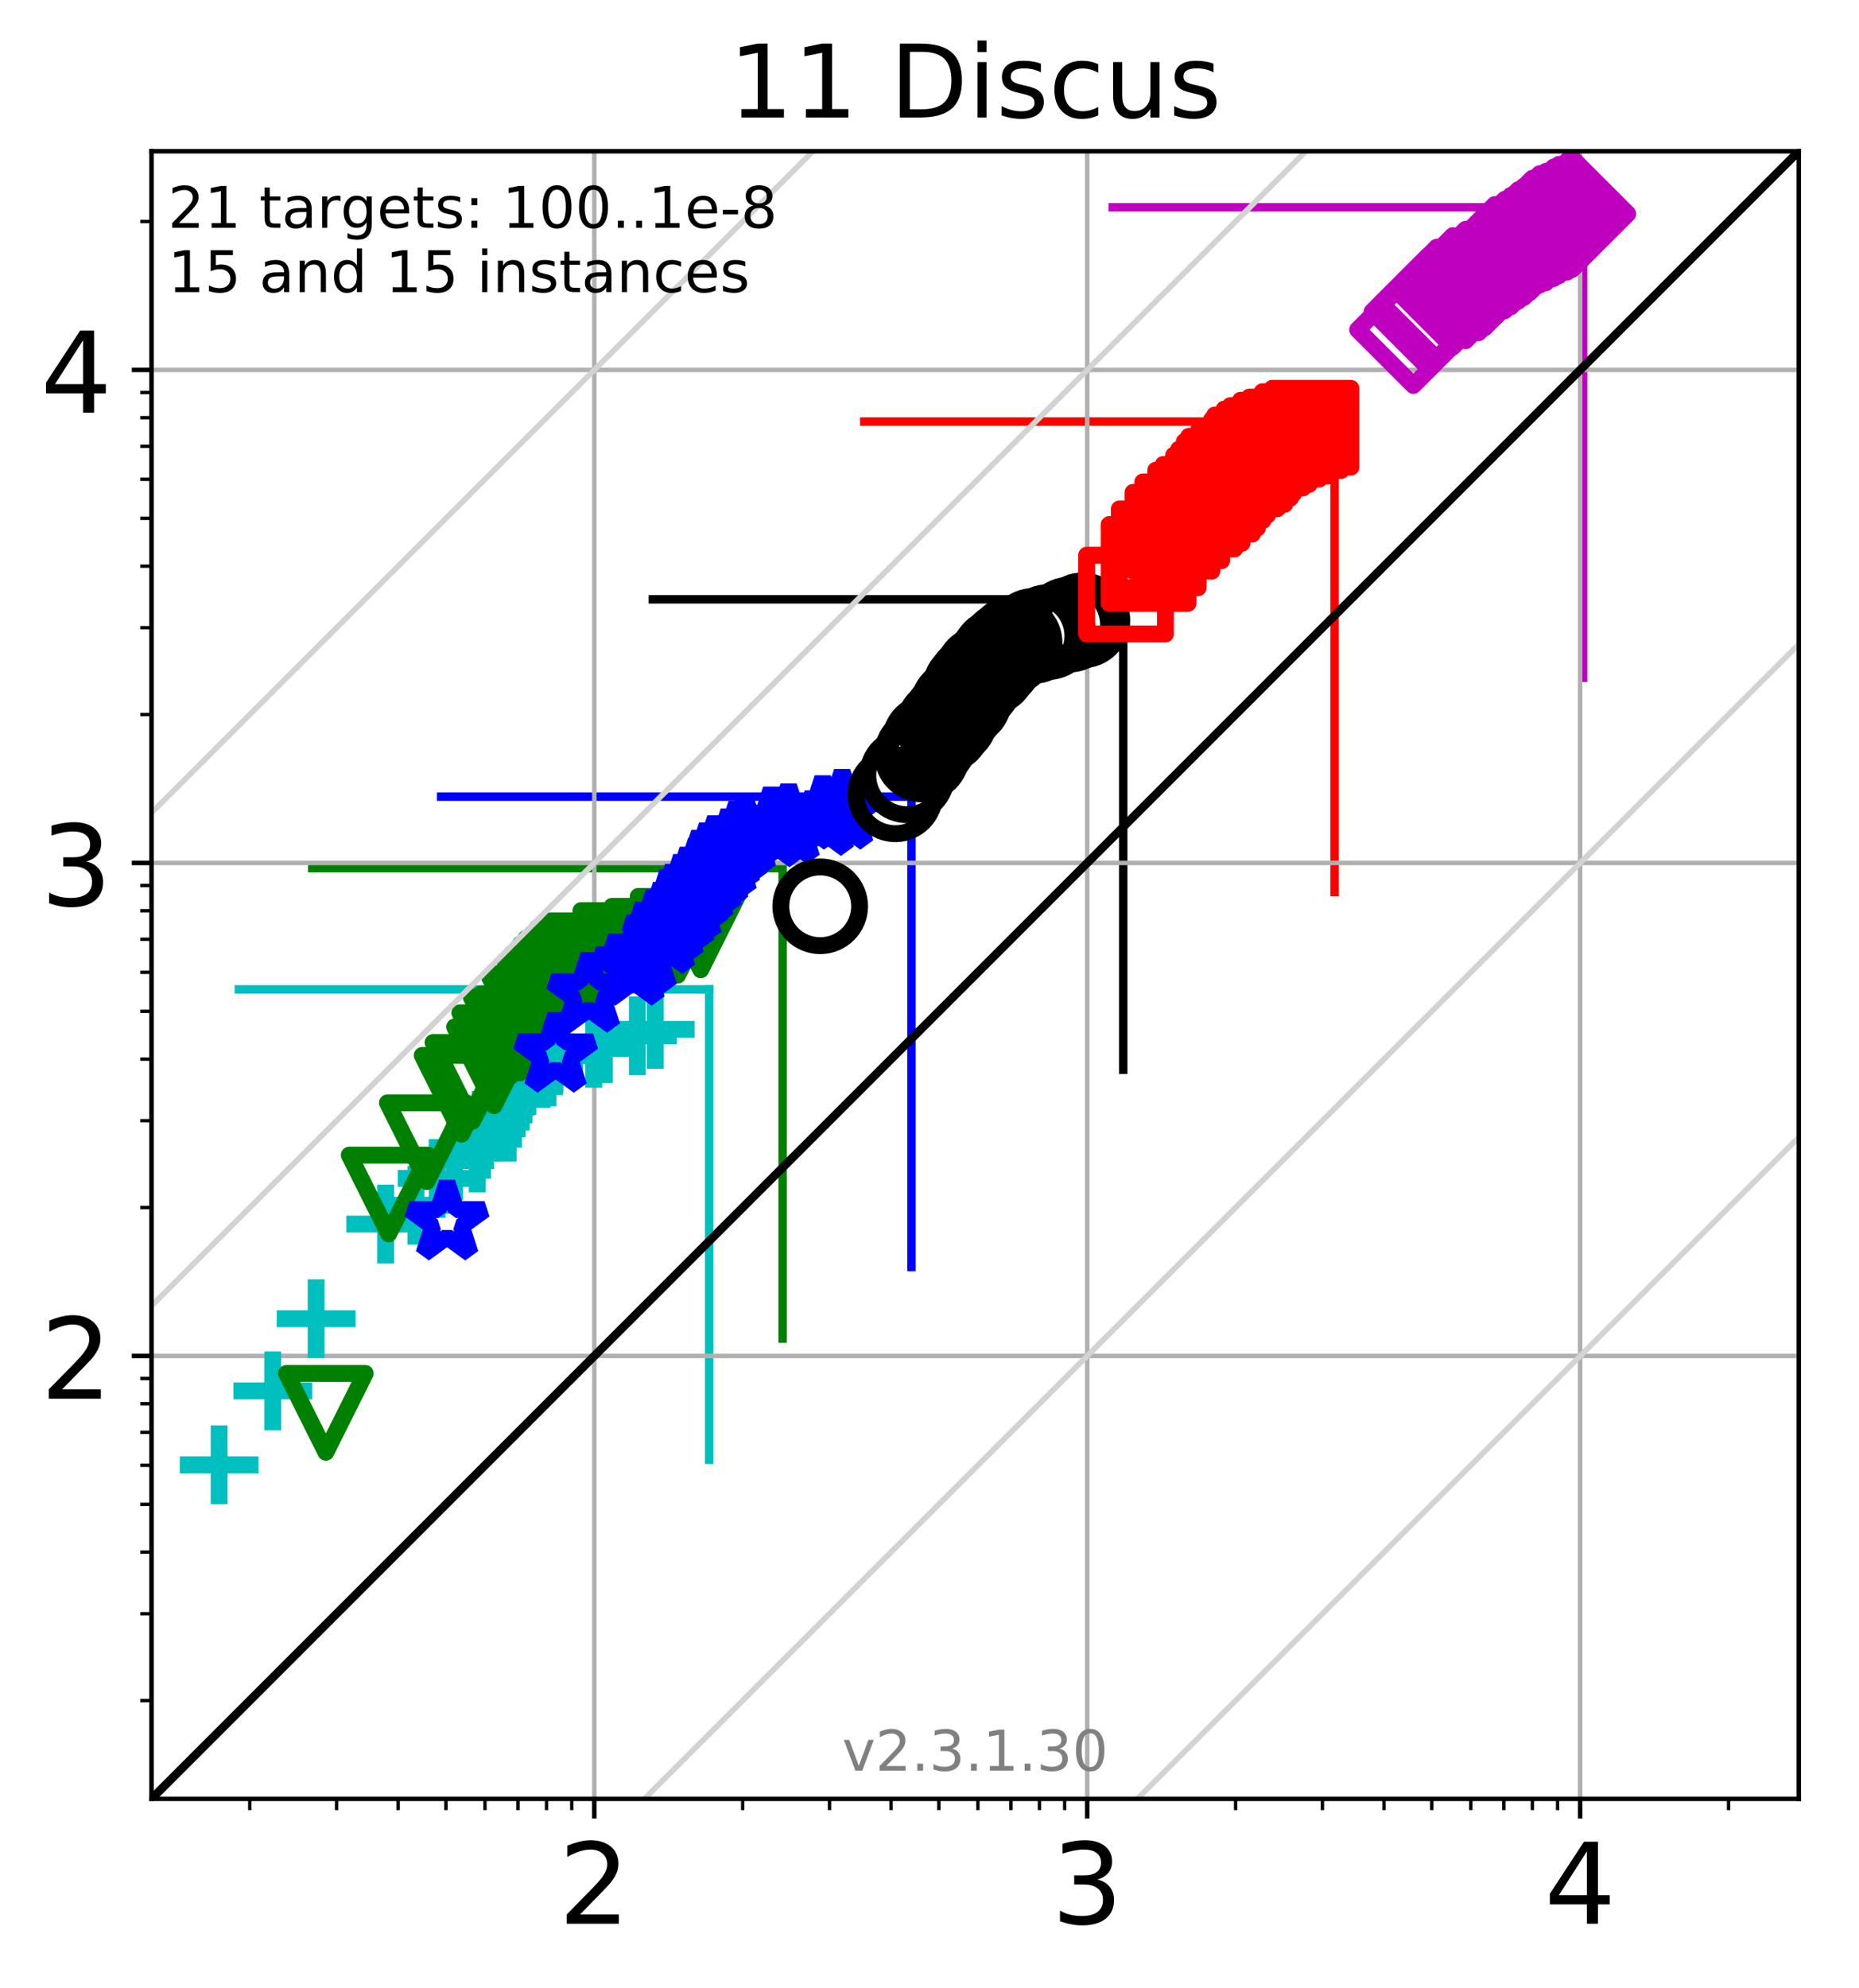 <?xml version="1.0" encoding="utf-8" standalone="no"?>
<!DOCTYPE svg PUBLIC "-//W3C//DTD SVG 1.1//EN"
  "http://www.w3.org/Graphics/SVG/1.1/DTD/svg11.dtd">
<!-- Created with matplotlib (https://matplotlib.org/) -->
<svg height="353.193pt" version="1.1" viewBox="0 0 330.385 353.193" width="330.385pt" xmlns="http://www.w3.org/2000/svg" xmlns:xlink="http://www.w3.org/1999/xlink">
 <defs>
  <style type="text/css">
*{stroke-linecap:butt;stroke-linejoin:round;}
  </style>
 </defs>
 <g id="figure_1">
  <g id="patch_1">
   <path d="M 0 353.193 
L 330.385 353.193 
L 330.385 0 
L 0 0 
z
" style="fill:#ffffff;"/>
  </g>
  <g id="axes_1">
   <g id="patch_2">
    <path d="M 26.925 319.637 
L 319.685 319.637 
L 319.685 26.877 
L 26.925 26.877 
z
" style="fill:#ffffff;"/>
   </g>
   <g id="line2d_1">
    <path clip-path="url(#p8742d93c60)" d="M 126.035 259.4 
L 126.035 175.805 
" style="fill:none;stroke:#00bfbf;stroke-linecap:square;stroke-width:1.5;"/>
   </g>
   <g id="line2d_2">
    <path clip-path="url(#p8742d93c60)" d="M 42.44 175.805 
L 126.035 175.805 
" style="fill:none;stroke:#00bfbf;stroke-linecap:square;stroke-width:1.5;"/>
   </g>
   <g id="line2d_3">
    <path clip-path="url(#p8742d93c60)" d="M 139.09 237.854 
L 139.09 154.259 
" style="fill:none;stroke:#008000;stroke-linecap:square;stroke-width:1.5;"/>
   </g>
   <g id="line2d_4">
    <path clip-path="url(#p8742d93c60)" d="M 55.495 154.259 
L 139.09 154.259 
" style="fill:none;stroke:#008000;stroke-linecap:square;stroke-width:1.5;"/>
   </g>
   <g id="line2d_5">
    <path clip-path="url(#p8742d93c60)" d="M 161.992 225.148 
L 161.992 141.553 
" style="fill:none;stroke:#0000ff;stroke-linecap:square;stroke-width:1.5;"/>
   </g>
   <g id="line2d_6">
    <path clip-path="url(#p8742d93c60)" d="M 78.397 141.553 
L 161.992 141.553 
" style="fill:none;stroke:#0000ff;stroke-linecap:square;stroke-width:1.5;"/>
   </g>
   <g id="line2d_7">
    <path clip-path="url(#p8742d93c60)" d="M 199.621 190.092 
L 199.621 106.497 
" style="fill:none;stroke:#000000;stroke-linecap:square;stroke-width:1.5;"/>
   </g>
   <g id="line2d_8">
    <path clip-path="url(#p8742d93c60)" d="M 116.026 106.497 
L 199.621 106.497 
" style="fill:none;stroke:#000000;stroke-linecap:square;stroke-width:1.5;"/>
   </g>
   <g id="line2d_9">
    <path clip-path="url(#p8742d93c60)" d="M 237.193 158.498 
L 237.193 74.903 
" style="fill:none;stroke:#ff0000;stroke-linecap:square;stroke-width:1.5;"/>
   </g>
   <g id="line2d_10">
    <path clip-path="url(#p8742d93c60)" d="M 153.598 74.903 
L 237.193 74.903 
" style="fill:none;stroke:#ff0000;stroke-linecap:square;stroke-width:1.5;"/>
   </g>
   <g id="line2d_11">
    <path clip-path="url(#p8742d93c60)" d="M 281.356 120.433 
L 281.356 36.838 
" style="fill:none;stroke:#bf00bf;stroke-linecap:square;stroke-width:1.5;"/>
   </g>
   <g id="line2d_12">
    <path clip-path="url(#p8742d93c60)" d="M 197.761 36.838 
L 281.356 36.838 
" style="fill:none;stroke:#bf00bf;stroke-linecap:square;stroke-width:1.5;"/>
   </g>
   <g id="matplotlib.axis_1">
    <g id="xtick_1">
     <g id="line2d_13">
      <path clip-path="url(#p8742d93c60)" d="M 105.624 319.637 
L 105.624 26.877 
" style="fill:none;stroke:#b0b0b0;stroke-linecap:square;stroke-width:0.8;"/>
     </g>
     <g id="line2d_14">
      <defs>
       <path d="M 0 0 
L 0 3.5 
" id="m12fb0f97de" style="stroke:#000000;stroke-width:0.8;"/>
      </defs>
      <g>
       <use style="stroke:#000000;stroke-width:0.8;" x="105.624" xlink:href="#m12fb0f97de" y="319.637"/>
      </g>
     </g>
     <g id="text_1">
      <!-- 2 -->
      <defs>
       <path d="M 19.188 8.297 
L 53.609 8.297 
L 53.609 0 
L 7.328 0 
L 7.328 8.297 
Q 12.938 14.109 22.625 23.891 
Q 32.328 33.688 34.812 36.531 
Q 39.547 41.844 41.422 45.531 
Q 43.312 49.219 43.312 52.781 
Q 43.312 58.594 39.234 62.25 
Q 35.156 65.922 28.609 65.922 
Q 23.969 65.922 18.812 64.312 
Q 13.672 62.703 7.812 59.422 
L 7.812 69.391 
Q 13.766 71.781 18.938 73 
Q 24.125 74.219 28.422 74.219 
Q 39.75 74.219 46.484 68.547 
Q 53.219 62.891 53.219 53.422 
Q 53.219 48.922 51.531 44.891 
Q 49.859 40.875 45.406 35.406 
Q 44.188 33.984 37.641 27.219 
Q 31.109 20.453 19.188 8.297 
z
" id="DejaVuSans-50"/>
      </defs>
      <g transform="translate(99.261 341.834)scale(0.2 -0.2)">
       <use xlink:href="#DejaVuSans-50"/>
      </g>
     </g>
    </g>
    <g id="xtick_2">
     <g id="line2d_15">
      <path clip-path="url(#p8742d93c60)" d="M 193.227 319.637 
L 193.227 26.877 
" style="fill:none;stroke:#b0b0b0;stroke-linecap:square;stroke-width:0.8;"/>
     </g>
     <g id="line2d_16">
      <g>
       <use style="stroke:#000000;stroke-width:0.8;" x="193.227" xlink:href="#m12fb0f97de" y="319.637"/>
      </g>
     </g>
     <g id="text_2">
      <!-- 3 -->
      <defs>
       <path d="M 40.578 39.312 
Q 47.656 37.797 51.625 33 
Q 55.609 28.219 55.609 21.188 
Q 55.609 10.406 48.188 4.484 
Q 40.766 -1.422 27.094 -1.422 
Q 22.516 -1.422 17.656 -0.516 
Q 12.797 0.391 7.625 2.203 
L 7.625 11.719 
Q 11.719 9.328 16.594 8.109 
Q 21.484 6.891 26.812 6.891 
Q 36.078 6.891 40.938 10.547 
Q 45.797 14.203 45.797 21.188 
Q 45.797 27.641 41.281 31.266 
Q 36.766 34.906 28.719 34.906 
L 20.219 34.906 
L 20.219 43.016 
L 29.109 43.016 
Q 36.375 43.016 40.234 45.922 
Q 44.094 48.828 44.094 54.297 
Q 44.094 59.906 40.109 62.906 
Q 36.141 65.922 28.719 65.922 
Q 24.656 65.922 20.016 65.031 
Q 15.375 64.156 9.812 62.312 
L 9.812 71.094 
Q 15.438 72.656 20.344 73.438 
Q 25.25 74.219 29.594 74.219 
Q 40.828 74.219 47.359 69.109 
Q 53.906 64.016 53.906 55.328 
Q 53.906 49.266 50.438 45.094 
Q 46.969 40.922 40.578 39.312 
z
" id="DejaVuSans-51"/>
      </defs>
      <g transform="translate(186.864 341.834)scale(0.2 -0.2)">
       <use xlink:href="#DejaVuSans-51"/>
      </g>
     </g>
    </g>
    <g id="xtick_3">
     <g id="line2d_17">
      <path clip-path="url(#p8742d93c60)" d="M 280.83 319.637 
L 280.83 26.877 
" style="fill:none;stroke:#b0b0b0;stroke-linecap:square;stroke-width:0.8;"/>
     </g>
     <g id="line2d_18">
      <g>
       <use style="stroke:#000000;stroke-width:0.8;" x="280.83" xlink:href="#m12fb0f97de" y="319.637"/>
      </g>
     </g>
     <g id="text_3">
      <!-- 4 -->
      <defs>
       <path d="M 37.797 64.312 
L 12.891 25.391 
L 37.797 25.391 
z
M 35.203 72.906 
L 47.609 72.906 
L 47.609 25.391 
L 58.016 25.391 
L 58.016 17.188 
L 47.609 17.188 
L 47.609 0 
L 37.797 0 
L 37.797 17.188 
L 4.891 17.188 
L 4.891 26.703 
z
" id="DejaVuSans-52"/>
      </defs>
      <g transform="translate(274.468 341.834)scale(0.2 -0.2)">
       <use xlink:href="#DejaVuSans-52"/>
      </g>
     </g>
    </g>
    <g id="xtick_4">
     <g id="line2d_19">
      <defs>
       <path d="M 0 0 
L 0 2 
" id="m327f5060c5" style="stroke:#000000;stroke-width:0.6;"/>
      </defs>
      <g>
       <use style="stroke:#000000;stroke-width:0.6;" x="44.391" xlink:href="#m327f5060c5" y="319.637"/>
      </g>
     </g>
    </g>
    <g id="xtick_5">
     <g id="line2d_20">
      <g>
       <use style="stroke:#000000;stroke-width:0.6;" x="59.818" xlink:href="#m327f5060c5" y="319.637"/>
      </g>
     </g>
    </g>
    <g id="xtick_6">
     <g id="line2d_21">
      <g>
       <use style="stroke:#000000;stroke-width:0.6;" x="70.763" xlink:href="#m327f5060c5" y="319.637"/>
      </g>
     </g>
    </g>
    <g id="xtick_7">
     <g id="line2d_22">
      <g>
       <use style="stroke:#000000;stroke-width:0.6;" x="79.252" xlink:href="#m327f5060c5" y="319.637"/>
      </g>
     </g>
    </g>
    <g id="xtick_8">
     <g id="line2d_23">
      <g>
       <use style="stroke:#000000;stroke-width:0.6;" x="86.189" xlink:href="#m327f5060c5" y="319.637"/>
      </g>
     </g>
    </g>
    <g id="xtick_9">
     <g id="line2d_24">
      <g>
       <use style="stroke:#000000;stroke-width:0.6;" x="92.054" xlink:href="#m327f5060c5" y="319.637"/>
      </g>
     </g>
    </g>
    <g id="xtick_10">
     <g id="line2d_25">
      <g>
       <use style="stroke:#000000;stroke-width:0.6;" x="97.134" xlink:href="#m327f5060c5" y="319.637"/>
      </g>
     </g>
    </g>
    <g id="xtick_11">
     <g id="line2d_26">
      <g>
       <use style="stroke:#000000;stroke-width:0.6;" x="101.615" xlink:href="#m327f5060c5" y="319.637"/>
      </g>
     </g>
    </g>
    <g id="xtick_12">
     <g id="line2d_27">
      <g>
       <use style="stroke:#000000;stroke-width:0.6;" x="131.995" xlink:href="#m327f5060c5" y="319.637"/>
      </g>
     </g>
    </g>
    <g id="xtick_13">
     <g id="line2d_28">
      <g>
       <use style="stroke:#000000;stroke-width:0.6;" x="147.421" xlink:href="#m327f5060c5" y="319.637"/>
      </g>
     </g>
    </g>
    <g id="xtick_14">
     <g id="line2d_29">
      <g>
       <use style="stroke:#000000;stroke-width:0.6;" x="158.366" xlink:href="#m327f5060c5" y="319.637"/>
      </g>
     </g>
    </g>
    <g id="xtick_15">
     <g id="line2d_30">
      <g>
       <use style="stroke:#000000;stroke-width:0.6;" x="166.856" xlink:href="#m327f5060c5" y="319.637"/>
      </g>
     </g>
    </g>
    <g id="xtick_16">
     <g id="line2d_31">
      <g>
       <use style="stroke:#000000;stroke-width:0.6;" x="173.792" xlink:href="#m327f5060c5" y="319.637"/>
      </g>
     </g>
    </g>
    <g id="xtick_17">
     <g id="line2d_32">
      <g>
       <use style="stroke:#000000;stroke-width:0.6;" x="179.657" xlink:href="#m327f5060c5" y="319.637"/>
      </g>
     </g>
    </g>
    <g id="xtick_18">
     <g id="line2d_33">
      <g>
       <use style="stroke:#000000;stroke-width:0.6;" x="184.737" xlink:href="#m327f5060c5" y="319.637"/>
      </g>
     </g>
    </g>
    <g id="xtick_19">
     <g id="line2d_34">
      <g>
       <use style="stroke:#000000;stroke-width:0.6;" x="189.218" xlink:href="#m327f5060c5" y="319.637"/>
      </g>
     </g>
    </g>
    <g id="xtick_20">
     <g id="line2d_35">
      <g>
       <use style="stroke:#000000;stroke-width:0.6;" x="219.598" xlink:href="#m327f5060c5" y="319.637"/>
      </g>
     </g>
    </g>
    <g id="xtick_21">
     <g id="line2d_36">
      <g>
       <use style="stroke:#000000;stroke-width:0.6;" x="235.024" xlink:href="#m327f5060c5" y="319.637"/>
      </g>
     </g>
    </g>
    <g id="xtick_22">
     <g id="line2d_37">
      <g>
       <use style="stroke:#000000;stroke-width:0.6;" x="245.97" xlink:href="#m327f5060c5" y="319.637"/>
      </g>
     </g>
    </g>
    <g id="xtick_23">
     <g id="line2d_38">
      <g>
       <use style="stroke:#000000;stroke-width:0.6;" x="254.459" xlink:href="#m327f5060c5" y="319.637"/>
      </g>
     </g>
    </g>
    <g id="xtick_24">
     <g id="line2d_39">
      <g>
       <use style="stroke:#000000;stroke-width:0.6;" x="261.396" xlink:href="#m327f5060c5" y="319.637"/>
      </g>
     </g>
    </g>
    <g id="xtick_25">
     <g id="line2d_40">
      <g>
       <use style="stroke:#000000;stroke-width:0.6;" x="267.26" xlink:href="#m327f5060c5" y="319.637"/>
      </g>
     </g>
    </g>
    <g id="xtick_26">
     <g id="line2d_41">
      <g>
       <use style="stroke:#000000;stroke-width:0.6;" x="272.341" xlink:href="#m327f5060c5" y="319.637"/>
      </g>
     </g>
    </g>
    <g id="xtick_27">
     <g id="line2d_42">
      <g>
       <use style="stroke:#000000;stroke-width:0.6;" x="276.822" xlink:href="#m327f5060c5" y="319.637"/>
      </g>
     </g>
    </g>
    <g id="xtick_28">
     <g id="line2d_43">
      <g>
       <use style="stroke:#000000;stroke-width:0.6;" x="307.202" xlink:href="#m327f5060c5" y="319.637"/>
      </g>
     </g>
    </g>
   </g>
   <g id="matplotlib.axis_2">
    <g id="ytick_1">
     <g id="line2d_44">
      <path clip-path="url(#p8742d93c60)" d="M 26.925 240.939 
L 319.685 240.939 
" style="fill:none;stroke:#b0b0b0;stroke-linecap:square;stroke-width:0.8;"/>
     </g>
     <g id="line2d_45">
      <defs>
       <path d="M 0 0 
L -3.5 0 
" id="mfb558a1dfd" style="stroke:#000000;stroke-width:0.8;"/>
      </defs>
      <g>
       <use style="stroke:#000000;stroke-width:0.8;" x="26.925" xlink:href="#mfb558a1dfd" y="240.939"/>
      </g>
     </g>
     <g id="text_4">
      <!-- 2 -->
      <g transform="translate(7.2 248.537)scale(0.2 -0.2)">
       <use xlink:href="#DejaVuSans-50"/>
      </g>
     </g>
    </g>
    <g id="ytick_2">
     <g id="line2d_46">
      <path clip-path="url(#p8742d93c60)" d="M 26.925 153.335 
L 319.685 153.335 
" style="fill:none;stroke:#b0b0b0;stroke-linecap:square;stroke-width:0.8;"/>
     </g>
     <g id="line2d_47">
      <g>
       <use style="stroke:#000000;stroke-width:0.8;" x="26.925" xlink:href="#mfb558a1dfd" y="153.335"/>
      </g>
     </g>
     <g id="text_5">
      <!-- 3 -->
      <g transform="translate(7.2 160.934)scale(0.2 -0.2)">
       <use xlink:href="#DejaVuSans-51"/>
      </g>
     </g>
    </g>
    <g id="ytick_3">
     <g id="line2d_48">
      <path clip-path="url(#p8742d93c60)" d="M 26.925 65.732 
L 319.685 65.732 
" style="fill:none;stroke:#b0b0b0;stroke-linecap:square;stroke-width:0.8;"/>
     </g>
     <g id="line2d_49">
      <g>
       <use style="stroke:#000000;stroke-width:0.8;" x="26.925" xlink:href="#mfb558a1dfd" y="65.732"/>
      </g>
     </g>
     <g id="text_6">
      <!-- 4 -->
      <g transform="translate(7.2 73.33)scale(0.2 -0.2)">
       <use xlink:href="#DejaVuSans-52"/>
      </g>
     </g>
    </g>
    <g id="ytick_4">
     <g id="line2d_50">
      <defs>
       <path d="M 0 0 
L -2 0 
" id="mabd6c267f4" style="stroke:#000000;stroke-width:0.6;"/>
      </defs>
      <g>
       <use style="stroke:#000000;stroke-width:0.6;" x="26.925" xlink:href="#mabd6c267f4" y="302.171"/>
      </g>
     </g>
    </g>
    <g id="ytick_5">
     <g id="line2d_51">
      <g>
       <use style="stroke:#000000;stroke-width:0.6;" x="26.925" xlink:href="#mabd6c267f4" y="286.745"/>
      </g>
     </g>
    </g>
    <g id="ytick_6">
     <g id="line2d_52">
      <g>
       <use style="stroke:#000000;stroke-width:0.6;" x="26.925" xlink:href="#mabd6c267f4" y="275.8"/>
      </g>
     </g>
    </g>
    <g id="ytick_7">
     <g id="line2d_53">
      <g>
       <use style="stroke:#000000;stroke-width:0.6;" x="26.925" xlink:href="#mabd6c267f4" y="267.31"/>
      </g>
     </g>
    </g>
    <g id="ytick_8">
     <g id="line2d_54">
      <g>
       <use style="stroke:#000000;stroke-width:0.6;" x="26.925" xlink:href="#mabd6c267f4" y="260.373"/>
      </g>
     </g>
    </g>
    <g id="ytick_9">
     <g id="line2d_55">
      <g>
       <use style="stroke:#000000;stroke-width:0.6;" x="26.925" xlink:href="#mabd6c267f4" y="254.509"/>
      </g>
     </g>
    </g>
    <g id="ytick_10">
     <g id="line2d_56">
      <g>
       <use style="stroke:#000000;stroke-width:0.6;" x="26.925" xlink:href="#mabd6c267f4" y="249.428"/>
      </g>
     </g>
    </g>
    <g id="ytick_11">
     <g id="line2d_57">
      <g>
       <use style="stroke:#000000;stroke-width:0.6;" x="26.925" xlink:href="#mabd6c267f4" y="244.947"/>
      </g>
     </g>
    </g>
    <g id="ytick_12">
     <g id="line2d_58">
      <g>
       <use style="stroke:#000000;stroke-width:0.6;" x="26.925" xlink:href="#mabd6c267f4" y="214.567"/>
      </g>
     </g>
    </g>
    <g id="ytick_13">
     <g id="line2d_59">
      <g>
       <use style="stroke:#000000;stroke-width:0.6;" x="26.925" xlink:href="#mabd6c267f4" y="199.141"/>
      </g>
     </g>
    </g>
    <g id="ytick_14">
     <g id="line2d_60">
      <g>
       <use style="stroke:#000000;stroke-width:0.6;" x="26.925" xlink:href="#mabd6c267f4" y="188.196"/>
      </g>
     </g>
    </g>
    <g id="ytick_15">
     <g id="line2d_61">
      <g>
       <use style="stroke:#000000;stroke-width:0.6;" x="26.925" xlink:href="#mabd6c267f4" y="179.706"/>
      </g>
     </g>
    </g>
    <g id="ytick_16">
     <g id="line2d_62">
      <g>
       <use style="stroke:#000000;stroke-width:0.6;" x="26.925" xlink:href="#mabd6c267f4" y="172.77"/>
      </g>
     </g>
    </g>
    <g id="ytick_17">
     <g id="line2d_63">
      <g>
       <use style="stroke:#000000;stroke-width:0.6;" x="26.925" xlink:href="#mabd6c267f4" y="166.905"/>
      </g>
     </g>
    </g>
    <g id="ytick_18">
     <g id="line2d_64">
      <g>
       <use style="stroke:#000000;stroke-width:0.6;" x="26.925" xlink:href="#mabd6c267f4" y="161.825"/>
      </g>
     </g>
    </g>
    <g id="ytick_19">
     <g id="line2d_65">
      <g>
       <use style="stroke:#000000;stroke-width:0.6;" x="26.925" xlink:href="#mabd6c267f4" y="157.344"/>
      </g>
     </g>
    </g>
    <g id="ytick_20">
     <g id="line2d_66">
      <g>
       <use style="stroke:#000000;stroke-width:0.6;" x="26.925" xlink:href="#mabd6c267f4" y="126.964"/>
      </g>
     </g>
    </g>
    <g id="ytick_21">
     <g id="line2d_67">
      <g>
       <use style="stroke:#000000;stroke-width:0.6;" x="26.925" xlink:href="#mabd6c267f4" y="111.538"/>
      </g>
     </g>
    </g>
    <g id="ytick_22">
     <g id="line2d_68">
      <g>
       <use style="stroke:#000000;stroke-width:0.6;" x="26.925" xlink:href="#mabd6c267f4" y="100.593"/>
      </g>
     </g>
    </g>
    <g id="ytick_23">
     <g id="line2d_69">
      <g>
       <use style="stroke:#000000;stroke-width:0.6;" x="26.925" xlink:href="#mabd6c267f4" y="92.103"/>
      </g>
     </g>
    </g>
    <g id="ytick_24">
     <g id="line2d_70">
      <g>
       <use style="stroke:#000000;stroke-width:0.6;" x="26.925" xlink:href="#mabd6c267f4" y="85.166"/>
      </g>
     </g>
    </g>
    <g id="ytick_25">
     <g id="line2d_71">
      <g>
       <use style="stroke:#000000;stroke-width:0.6;" x="26.925" xlink:href="#mabd6c267f4" y="79.302"/>
      </g>
     </g>
    </g>
    <g id="ytick_26">
     <g id="line2d_72">
      <g>
       <use style="stroke:#000000;stroke-width:0.6;" x="26.925" xlink:href="#mabd6c267f4" y="74.221"/>
      </g>
     </g>
    </g>
    <g id="ytick_27">
     <g id="line2d_73">
      <g>
       <use style="stroke:#000000;stroke-width:0.6;" x="26.925" xlink:href="#mabd6c267f4" y="69.74"/>
      </g>
     </g>
    </g>
    <g id="ytick_28">
     <g id="line2d_74">
      <g>
       <use style="stroke:#000000;stroke-width:0.6;" x="26.925" xlink:href="#mabd6c267f4" y="39.36"/>
      </g>
     </g>
    </g>
   </g>
   <g id="line2d_75">
    <defs>
     <path d="M -7 0 
L 7 0 
M 0 7 
L 0 -7 
" id="m7d6468cc49" style="stroke:#00bfbf;stroke-width:3;"/>
    </defs>
    <g>
     <use style="fill-opacity:0;stroke:#00bfbf;stroke-width:3;" x="38.947" xlink:href="#m7d6468cc49" y="260.289"/>
     <use style="fill-opacity:0;stroke:#00bfbf;stroke-width:3;" x="48.476" xlink:href="#m7d6468cc49" y="247.152"/>
     <use style="fill-opacity:0;stroke:#00bfbf;stroke-width:3;" x="56.183" xlink:href="#m7d6468cc49" y="234.32"/>
     <use style="fill-opacity:0;stroke:#00bfbf;stroke-width:3;" x="68.543" xlink:href="#m7d6468cc49" y="217.506"/>
     <use style="fill-opacity:0;stroke:#00bfbf;stroke-width:3;" x="73.925" xlink:href="#m7d6468cc49" y="214.164"/>
     <use style="fill-opacity:0;stroke:#00bfbf;stroke-width:3;" x="77.699" xlink:href="#m7d6468cc49" y="209.394"/>
     <use style="fill-opacity:0;stroke:#00bfbf;stroke-width:3;" x="80.793" xlink:href="#m7d6468cc49" y="206.24"/>
     <use style="fill-opacity:0;stroke:#00bfbf;stroke-width:3;" x="84.811" xlink:href="#m7d6468cc49" y="204.889"/>
     <use style="fill-opacity:0;stroke:#00bfbf;stroke-width:3;" x="85.764" xlink:href="#m7d6468cc49" y="202.442"/>
     <use style="fill-opacity:0;stroke:#00bfbf;stroke-width:3;" x="87.149" xlink:href="#m7d6468cc49" y="199.37"/>
     <use style="fill-opacity:0;stroke:#00bfbf;stroke-width:3;" x="87.964" xlink:href="#m7d6468cc49" y="196.757"/>
     <use style="fill-opacity:0;stroke:#00bfbf;stroke-width:3;" x="90.839" xlink:href="#m7d6468cc49" y="195.362"/>
     <use style="fill-opacity:0;stroke:#00bfbf;stroke-width:3;" x="91.908" xlink:href="#m7d6468cc49" y="195.079"/>
     <use style="fill-opacity:0;stroke:#00bfbf;stroke-width:3;" x="93.125" xlink:href="#m7d6468cc49" y="192.601"/>
     <use style="fill-opacity:0;stroke:#00bfbf;stroke-width:3;" x="93.823" xlink:href="#m7d6468cc49" y="191.128"/>
     <use style="fill-opacity:0;stroke:#00bfbf;stroke-width:3;" x="96.623" xlink:href="#m7d6468cc49" y="189.453"/>
     <use style="fill-opacity:0;stroke:#00bfbf;stroke-width:3;" x="98.565" xlink:href="#m7d6468cc49" y="187.592"/>
     <use style="fill-opacity:0;stroke:#00bfbf;stroke-width:3;" x="105.522" xlink:href="#m7d6468cc49" y="186.28"/>
     <use style="fill-opacity:0;stroke:#00bfbf;stroke-width:3;" x="107.407" xlink:href="#m7d6468cc49" y="185.456"/>
     <use style="fill-opacity:0;stroke:#00bfbf;stroke-width:3;" x="113.272" xlink:href="#m7d6468cc49" y="184.049"/>
     <use style="fill-opacity:0;stroke:#00bfbf;stroke-width:3;" x="116.454" xlink:href="#m7d6468cc49" y="182.901"/>
    </g>
   </g>
   <g id="line2d_76">
    <defs>
     <path d="M -0 7 
L 7 -7 
L -7 -7 
z
" id="mfc90ca9f5a" style="stroke:#008000;stroke-linejoin:miter;stroke-width:3;"/>
    </defs>
    <g>
     <use style="fill-opacity:0;stroke:#008000;stroke-linejoin:miter;stroke-width:3;" x="57.911" xlink:href="#mfc90ca9f5a" y="251.048"/>
     <use style="fill-opacity:0;stroke:#008000;stroke-linejoin:miter;stroke-width:3;" x="69.077" xlink:href="#mfc90ca9f5a" y="212.255"/>
     <use style="fill-opacity:0;stroke:#008000;stroke-linejoin:miter;stroke-width:3;" x="75.859" xlink:href="#mfc90ca9f5a" y="202.962"/>
     <use style="fill-opacity:0;stroke:#008000;stroke-linejoin:miter;stroke-width:3;" x="82.039" xlink:href="#mfc90ca9f5a" y="194.536"/>
     <use style="fill-opacity:0;stroke:#008000;stroke-linejoin:miter;stroke-width:3;" x="83.969" xlink:href="#mfc90ca9f5a" y="192.247"/>
     <use style="fill-opacity:0;stroke:#008000;stroke-linejoin:miter;stroke-width:3;" x="87.803" xlink:href="#mfc90ca9f5a" y="189.479"/>
     <use style="fill-opacity:0;stroke:#008000;stroke-linejoin:miter;stroke-width:3;" x="88.723" xlink:href="#mfc90ca9f5a" y="186.967"/>
     <use style="fill-opacity:0;stroke:#008000;stroke-linejoin:miter;stroke-width:3;" x="90.764" xlink:href="#mfc90ca9f5a" y="184.226"/>
     <use style="fill-opacity:0;stroke:#008000;stroke-linejoin:miter;stroke-width:3;" x="92.414" xlink:href="#mfc90ca9f5a" y="183.636"/>
     <use style="fill-opacity:0;stroke:#008000;stroke-linejoin:miter;stroke-width:3;" x="94.03" xlink:href="#mfc90ca9f5a" y="180.688"/>
     <use style="fill-opacity:0;stroke:#008000;stroke-linejoin:miter;stroke-width:3;" x="95.249" xlink:href="#mfc90ca9f5a" y="180.012"/>
     <use style="fill-opacity:0;stroke:#008000;stroke-linejoin:miter;stroke-width:3;" x="96.687" xlink:href="#mfc90ca9f5a" y="177.754"/>
     <use style="fill-opacity:0;stroke:#008000;stroke-linejoin:miter;stroke-width:3;" x="97.949" xlink:href="#mfc90ca9f5a" y="176.432"/>
     <use style="fill-opacity:0;stroke:#008000;stroke-linejoin:miter;stroke-width:3;" x="99.5" xlink:href="#mfc90ca9f5a" y="174.748"/>
     <use style="fill-opacity:0;stroke:#008000;stroke-linejoin:miter;stroke-width:3;" x="100.442" xlink:href="#mfc90ca9f5a" y="173.777"/>
     <use style="fill-opacity:0;stroke:#008000;stroke-linejoin:miter;stroke-width:3;" x="102.451" xlink:href="#mfc90ca9f5a" y="171.897"/>
     <use style="fill-opacity:0;stroke:#008000;stroke-linejoin:miter;stroke-width:3;" x="104.803" xlink:href="#mfc90ca9f5a" y="170.625"/>
     <use style="fill-opacity:0;stroke:#008000;stroke-linejoin:miter;stroke-width:3;" x="110.251" xlink:href="#mfc90ca9f5a" y="168.819"/>
     <use style="fill-opacity:0;stroke:#008000;stroke-linejoin:miter;stroke-width:3;" x="115.761" xlink:href="#mfc90ca9f5a" y="168.045"/>
     <use style="fill-opacity:0;stroke:#008000;stroke-linejoin:miter;stroke-width:3;" x="120.436" xlink:href="#mfc90ca9f5a" y="166.28"/>
     <use style="fill-opacity:0;stroke:#008000;stroke-linejoin:miter;stroke-width:3;" x="124.537" xlink:href="#mfc90ca9f5a" y="165.312"/>
    </g>
   </g>
   <g id="line2d_77">
    <defs>
     <path d="M 0 -7 
L -1.572 -2.163 
L -6.657 -2.163 
L -2.543 0.826 
L -4.114 5.663 
L -0 2.674 
L 4.114 5.663 
L 2.543 0.826 
L 6.657 -2.163 
L 1.572 -2.163 
z
" id="mee3682bb50" style="stroke:#0000ff;stroke-linejoin:bevel;stroke-width:3;"/>
    </defs>
    <g>
     <use style="fill-opacity:0;stroke:#0000ff;stroke-linejoin:bevel;stroke-width:3;" x="79.455" xlink:href="#mee3682bb50" y="217.097"/>
     <use style="fill-opacity:0;stroke:#0000ff;stroke-linejoin:bevel;stroke-width:3;" x="98.748" xlink:href="#mee3682bb50" y="187.294"/>
     <use style="fill-opacity:0;stroke:#0000ff;stroke-linejoin:bevel;stroke-width:3;" x="104.647" xlink:href="#mee3682bb50" y="176.642"/>
     <use style="fill-opacity:0;stroke:#0000ff;stroke-linejoin:bevel;stroke-width:3;" x="112.581" xlink:href="#mee3682bb50" y="171.83"/>
     <use style="fill-opacity:0;stroke:#0000ff;stroke-linejoin:bevel;stroke-width:3;" x="114.757" xlink:href="#mee3682bb50" y="169.581"/>
     <use style="fill-opacity:0;stroke:#0000ff;stroke-linejoin:bevel;stroke-width:3;" x="118.006" xlink:href="#mee3682bb50" y="166.184"/>
     <use style="fill-opacity:0;stroke:#0000ff;stroke-linejoin:bevel;stroke-width:3;" x="119.514" xlink:href="#mee3682bb50" y="163.903"/>
     <use style="fill-opacity:0;stroke:#0000ff;stroke-linejoin:bevel;stroke-width:3;" x="121.42" xlink:href="#mee3682bb50" y="161.714"/>
     <use style="fill-opacity:0;stroke:#0000ff;stroke-linejoin:bevel;stroke-width:3;" x="122.72" xlink:href="#mee3682bb50" y="160.366"/>
     <use style="fill-opacity:0;stroke:#0000ff;stroke-linejoin:bevel;stroke-width:3;" x="123.884" xlink:href="#mee3682bb50" y="158.098"/>
     <use style="fill-opacity:0;stroke:#0000ff;stroke-linejoin:bevel;stroke-width:3;" x="124.829" xlink:href="#mee3682bb50" y="157.172"/>
     <use style="fill-opacity:0;stroke:#0000ff;stroke-linejoin:bevel;stroke-width:3;" x="126.316" xlink:href="#mee3682bb50" y="155.407"/>
     <use style="fill-opacity:0;stroke:#0000ff;stroke-linejoin:bevel;stroke-width:3;" x="127.447" xlink:href="#mee3682bb50" y="154.117"/>
     <use style="fill-opacity:0;stroke:#0000ff;stroke-linejoin:bevel;stroke-width:3;" x="128.946" xlink:href="#mee3682bb50" y="152.552"/>
     <use style="fill-opacity:0;stroke:#0000ff;stroke-linejoin:bevel;stroke-width:3;" x="129.519" xlink:href="#mee3682bb50" y="151.114"/>
     <use style="fill-opacity:0;stroke:#0000ff;stroke-linejoin:bevel;stroke-width:3;" x="130.901" xlink:href="#mee3682bb50" y="149.788"/>
     <use style="fill-opacity:0;stroke:#0000ff;stroke-linejoin:bevel;stroke-width:3;" x="132.361" xlink:href="#mee3682bb50" y="148.533"/>
     <use style="fill-opacity:0;stroke:#0000ff;stroke-linejoin:bevel;stroke-width:3;" x="137.058" xlink:href="#mee3682bb50" y="147.23"/>
     <use style="fill-opacity:0;stroke:#0000ff;stroke-linejoin:bevel;stroke-width:3;" x="140.148" xlink:href="#mee3682bb50" y="146.668"/>
     <use style="fill-opacity:0;stroke:#0000ff;stroke-linejoin:bevel;stroke-width:3;" x="146.219" xlink:href="#mee3682bb50" y="145.217"/>
     <use style="fill-opacity:0;stroke:#0000ff;stroke-linejoin:bevel;stroke-width:3;" x="149.662" xlink:href="#mee3682bb50" y="144.106"/>
    </g>
   </g>
   <g id="line2d_78">
    <defs>
     <path d="M 0 7 
C 1.856 7 3.637 6.262 4.95 4.95 
C 6.262 3.637 7 1.856 7 0 
C 7 -1.856 6.262 -3.637 4.95 -4.95 
C 3.637 -6.262 1.856 -7 0 -7 
C -1.856 -7 -3.637 -6.262 -4.95 -4.95 
C -6.262 -3.637 -7 -1.856 -7 0 
C -7 1.856 -6.262 3.637 -4.95 4.95 
C -3.637 6.262 -1.856 7 0 7 
z
" id="mace9671316" style="stroke:#000000;stroke-width:3;"/>
    </defs>
    <g>
     <use style="fill-opacity:0;stroke:#000000;stroke-width:3;" x="145.771" xlink:href="#mace9671316" y="161.04"/>
     <use style="fill-opacity:0;stroke:#000000;stroke-width:3;" x="159.126" xlink:href="#mace9671316" y="141.14"/>
     <use style="fill-opacity:0;stroke:#000000;stroke-width:3;" x="161.224" xlink:href="#mace9671316" y="137.766"/>
     <use style="fill-opacity:0;stroke:#000000;stroke-width:3;" x="163.859" xlink:href="#mace9671316" y="134.074"/>
     <use style="fill-opacity:0;stroke:#000000;stroke-width:3;" x="165.234" xlink:href="#mace9671316" y="131.748"/>
     <use style="fill-opacity:0;stroke:#000000;stroke-width:3;" x="167.713" xlink:href="#mace9671316" y="129.009"/>
     <use style="fill-opacity:0;stroke:#000000;stroke-width:3;" x="168.852" xlink:href="#mace9671316" y="127.656"/>
     <use style="fill-opacity:0;stroke:#000000;stroke-width:3;" x="170.255" xlink:href="#mace9671316" y="125.479"/>
     <use style="fill-opacity:0;stroke:#000000;stroke-width:3;" x="171.366" xlink:href="#mace9671316" y="124.267"/>
     <use style="fill-opacity:0;stroke:#000000;stroke-width:3;" x="172.428" xlink:href="#mace9671316" y="122.273"/>
     <use style="fill-opacity:0;stroke:#000000;stroke-width:3;" x="173.204" xlink:href="#mace9671316" y="121.294"/>
     <use style="fill-opacity:0;stroke:#000000;stroke-width:3;" x="174.575" xlink:href="#mace9671316" y="119.601"/>
     <use style="fill-opacity:0;stroke:#000000;stroke-width:3;" x="175.797" xlink:href="#mace9671316" y="118.666"/>
     <use style="fill-opacity:0;stroke:#000000;stroke-width:3;" x="176.853" xlink:href="#mace9671316" y="117.408"/>
     <use style="fill-opacity:0;stroke:#000000;stroke-width:3;" x="177.48" xlink:href="#mace9671316" y="116.536"/>
     <use style="fill-opacity:0;stroke:#000000;stroke-width:3;" x="179.043" xlink:href="#mace9671316" y="115.219"/>
     <use style="fill-opacity:0;stroke:#000000;stroke-width:3;" x="180.314" xlink:href="#mace9671316" y="114.194"/>
     <use style="fill-opacity:0;stroke:#000000;stroke-width:3;" x="183.68" xlink:href="#mace9671316" y="112.992"/>
     <use style="fill-opacity:0;stroke:#000000;stroke-width:3;" x="186.263" xlink:href="#mace9671316" y="112.312"/>
     <use style="fill-opacity:0;stroke:#000000;stroke-width:3;" x="190.019" xlink:href="#mace9671316" y="110.996"/>
     <use style="fill-opacity:0;stroke:#000000;stroke-width:3;" x="192.37" xlink:href="#mace9671316" y="110.235"/>
    </g>
   </g>
   <g id="line2d_79">
    <defs>
     <path d="M -7 7 
L 7 7 
L 7 -7 
L -7 -7 
z
" id="m6e11848d5d" style="stroke:#ff0000;stroke-linejoin:miter;stroke-width:3;"/>
    </defs>
    <g>
     <use style="fill-opacity:0;stroke:#ff0000;stroke-linejoin:miter;stroke-width:3;" x="200.125" xlink:href="#m6e11848d5d" y="105.657"/>
     <use style="fill-opacity:0;stroke:#ff0000;stroke-linejoin:miter;stroke-width:3;" x="204.128" xlink:href="#m6e11848d5d" y="100.21"/>
     <use style="fill-opacity:0;stroke:#ff0000;stroke-linejoin:miter;stroke-width:3;" x="205.93" xlink:href="#m6e11848d5d" y="97.437"/>
     <use style="fill-opacity:0;stroke:#ff0000;stroke-linejoin:miter;stroke-width:3;" x="208.366" xlink:href="#m6e11848d5d" y="94.484"/>
     <use style="fill-opacity:0;stroke:#ff0000;stroke-linejoin:miter;stroke-width:3;" x="210.103" xlink:href="#m6e11848d5d" y="92.636"/>
     <use style="fill-opacity:0;stroke:#ff0000;stroke-linejoin:miter;stroke-width:3;" x="212.407" xlink:href="#m6e11848d5d" y="90.547"/>
     <use style="fill-opacity:0;stroke:#ff0000;stroke-linejoin:miter;stroke-width:3;" x="213.737" xlink:href="#m6e11848d5d" y="89.534"/>
     <use style="fill-opacity:0;stroke:#ff0000;stroke-linejoin:miter;stroke-width:3;" x="215.584" xlink:href="#m6e11848d5d" y="87.888"/>
     <use style="fill-opacity:0;stroke:#ff0000;stroke-linejoin:miter;stroke-width:3;" x="216.466" xlink:href="#m6e11848d5d" y="86.837"/>
     <use style="fill-opacity:0;stroke:#ff0000;stroke-linejoin:miter;stroke-width:3;" x="217.474" xlink:href="#m6e11848d5d" y="85.473"/>
     <use style="fill-opacity:0;stroke:#ff0000;stroke-linejoin:miter;stroke-width:3;" x="218.262" xlink:href="#m6e11848d5d" y="84.541"/>
     <use style="fill-opacity:0;stroke:#ff0000;stroke-linejoin:miter;stroke-width:3;" x="220.032" xlink:href="#m6e11848d5d" y="83.394"/>
     <use style="fill-opacity:0;stroke:#ff0000;stroke-linejoin:miter;stroke-width:3;" x="221.33" xlink:href="#m6e11848d5d" y="82.616"/>
     <use style="fill-opacity:0;stroke:#ff0000;stroke-linejoin:miter;stroke-width:3;" x="222.334" xlink:href="#m6e11848d5d" y="81.518"/>
     <use style="fill-opacity:0;stroke:#ff0000;stroke-linejoin:miter;stroke-width:3;" x="222.877" xlink:href="#m6e11848d5d" y="80.747"/>
     <use style="fill-opacity:0;stroke:#ff0000;stroke-linejoin:miter;stroke-width:3;" x="224.561" xlink:href="#m6e11848d5d" y="79.699"/>
     <use style="fill-opacity:0;stroke:#ff0000;stroke-linejoin:miter;stroke-width:3;" x="225.648" xlink:href="#m6e11848d5d" y="79.078"/>
     <use style="fill-opacity:0;stroke:#ff0000;stroke-linejoin:miter;stroke-width:3;" x="227.468" xlink:href="#m6e11848d5d" y="78.122"/>
     <use style="fill-opacity:0;stroke:#ff0000;stroke-linejoin:miter;stroke-width:3;" x="229.033" xlink:href="#m6e11848d5d" y="77.562"/>
     <use style="fill-opacity:0;stroke:#ff0000;stroke-linejoin:miter;stroke-width:3;" x="231.33" xlink:href="#m6e11848d5d" y="76.61"/>
     <use style="fill-opacity:0;stroke:#ff0000;stroke-linejoin:miter;stroke-width:3;" x="233.089" xlink:href="#m6e11848d5d" y="76.008"/>
    </g>
   </g>
   <g id="line2d_80">
    <defs>
     <path d="M -0 9.899 
L 9.899 0 
L 0 -9.899 
L -9.899 -0 
z
" id="m3671809cb5" style="stroke:#bf00bf;stroke-linejoin:miter;stroke-width:3;"/>
    </defs>
    <g>
     <use style="fill-opacity:0;stroke:#bf00bf;stroke-linejoin:miter;stroke-width:3;" x="251.187" xlink:href="#m3671809cb5" y="58.583"/>
     <use style="fill-opacity:0;stroke:#bf00bf;stroke-linejoin:miter;stroke-width:3;" x="253.749" xlink:href="#m3671809cb5" y="55.385"/>
     <use style="fill-opacity:0;stroke:#bf00bf;stroke-linejoin:miter;stroke-width:3;" x="255.322" xlink:href="#m3671809cb5" y="53.846"/>
     <use style="fill-opacity:0;stroke:#bf00bf;stroke-linejoin:miter;stroke-width:3;" x="258.194" xlink:href="#m3671809cb5" y="51.774"/>
     <use style="fill-opacity:0;stroke:#bf00bf;stroke-linejoin:miter;stroke-width:3;" x="260.468" xlink:href="#m3671809cb5" y="50.64"/>
     <use style="fill-opacity:0;stroke:#bf00bf;stroke-linejoin:miter;stroke-width:3;" x="262.769" xlink:href="#m3671809cb5" y="49.23"/>
     <use style="fill-opacity:0;stroke:#bf00bf;stroke-linejoin:miter;stroke-width:3;" x="263.902" xlink:href="#m3671809cb5" y="48.318"/>
     <use style="fill-opacity:0;stroke:#bf00bf;stroke-linejoin:miter;stroke-width:3;" x="265.094" xlink:href="#m3671809cb5" y="46.995"/>
     <use style="fill-opacity:0;stroke:#bf00bf;stroke-linejoin:miter;stroke-width:3;" x="265.667" xlink:href="#m3671809cb5" y="46.232"/>
     <use style="fill-opacity:0;stroke:#bf00bf;stroke-linejoin:miter;stroke-width:3;" x="267.435" xlink:href="#m3671809cb5" y="45.316"/>
     <use style="fill-opacity:0;stroke:#bf00bf;stroke-linejoin:miter;stroke-width:3;" x="268.507" xlink:href="#m3671809cb5" y="44.623"/>
     <use style="fill-opacity:0;stroke:#bf00bf;stroke-linejoin:miter;stroke-width:3;" x="269.835" xlink:href="#m3671809cb5" y="43.613"/>
     <use style="fill-opacity:0;stroke:#bf00bf;stroke-linejoin:miter;stroke-width:3;" x="270.792" xlink:href="#m3671809cb5" y="42.997"/>
     <use style="fill-opacity:0;stroke:#bf00bf;stroke-linejoin:miter;stroke-width:3;" x="271.821" xlink:href="#m3671809cb5" y="42.145"/>
     <use style="fill-opacity:0;stroke:#bf00bf;stroke-linejoin:miter;stroke-width:3;" x="272.327" xlink:href="#m3671809cb5" y="41.584"/>
     <use style="fill-opacity:0;stroke:#bf00bf;stroke-linejoin:miter;stroke-width:3;" x="273.63" xlink:href="#m3671809cb5" y="40.762"/>
     <use style="fill-opacity:0;stroke:#bf00bf;stroke-linejoin:miter;stroke-width:3;" x="274.733" xlink:href="#m3671809cb5" y="40.345"/>
     <use style="fill-opacity:0;stroke:#bf00bf;stroke-linejoin:miter;stroke-width:3;" x="276.102" xlink:href="#m3671809cb5" y="39.593"/>
     <use style="fill-opacity:0;stroke:#bf00bf;stroke-linejoin:miter;stroke-width:3;" x="277.038" xlink:href="#m3671809cb5" y="39.113"/>
     <use style="fill-opacity:0;stroke:#bf00bf;stroke-linejoin:miter;stroke-width:3;" x="278.509" xlink:href="#m3671809cb5" y="38.453"/>
     <use style="fill-opacity:0;stroke:#bf00bf;stroke-linejoin:miter;stroke-width:3;" x="279.386" xlink:href="#m3671809cb5" y="37.992"/>
    </g>
   </g>
   <g id="line2d_81">
    <path clip-path="url(#p8742d93c60)" d="M 26.925 319.637 
L 319.685 26.877 
" style="fill:none;stroke:#000000;stroke-linecap:square;stroke-width:1.5;"/>
   </g>
   <g id="line2d_82">
    <path clip-path="url(#p8742d93c60)" d="M 114.528 319.637 
L 331.385 102.781 
" style="fill:none;stroke:#d3d3d3;stroke-linecap:square;"/>
   </g>
   <g id="line2d_83">
    <path clip-path="url(#p8742d93c60)" d="M 202.132 319.637 
L 331.385 190.384 
" style="fill:none;stroke:#d3d3d3;stroke-linecap:square;"/>
   </g>
   <g id="line2d_84">
    <path clip-path="url(#p8742d93c60)" d="M 26.925 232.034 
L 259.959 -1 
" style="fill:none;stroke:#d3d3d3;stroke-linecap:square;"/>
   </g>
   <g id="line2d_85">
    <path clip-path="url(#p8742d93c60)" d="M 26.925 144.43 
L 172.355 -1 
" style="fill:none;stroke:#d3d3d3;stroke-linecap:square;"/>
   </g>
   <g id="patch_3">
    <path d="M 26.925 319.637 
L 26.925 26.877 
" style="fill:none;stroke:#000000;stroke-linecap:square;stroke-linejoin:miter;stroke-width:0.8;"/>
   </g>
   <g id="patch_4">
    <path d="M 319.685 319.637 
L 319.685 26.877 
" style="fill:none;stroke:#000000;stroke-linecap:square;stroke-linejoin:miter;stroke-width:0.8;"/>
   </g>
   <g id="patch_5">
    <path d="M 26.925 319.637 
L 319.685 319.637 
" style="fill:none;stroke:#000000;stroke-linecap:square;stroke-linejoin:miter;stroke-width:0.8;"/>
   </g>
   <g id="patch_6">
    <path d="M 26.925 26.877 
L 319.685 26.877 
" style="fill:none;stroke:#000000;stroke-linecap:square;stroke-linejoin:miter;stroke-width:0.8;"/>
   </g>
   <g id="text_7">
    <!-- 21 targets: 100..1e-8 -->
    <defs>
     <path d="M 12.406 8.297 
L 28.516 8.297 
L 28.516 63.922 
L 10.984 60.406 
L 10.984 69.391 
L 28.422 72.906 
L 38.281 72.906 
L 38.281 8.297 
L 54.391 8.297 
L 54.391 0 
L 12.406 0 
z
" id="DejaVuSans-49"/>
     <path id="DejaVuSans-32"/>
     <path d="M 18.312 70.219 
L 18.312 54.688 
L 36.812 54.688 
L 36.812 47.703 
L 18.312 47.703 
L 18.312 18.016 
Q 18.312 11.328 20.141 9.422 
Q 21.969 7.516 27.594 7.516 
L 36.812 7.516 
L 36.812 0 
L 27.594 0 
Q 17.188 0 13.234 3.875 
Q 9.281 7.766 9.281 18.016 
L 9.281 47.703 
L 2.688 47.703 
L 2.688 54.688 
L 9.281 54.688 
L 9.281 70.219 
z
" id="DejaVuSans-116"/>
     <path d="M 34.281 27.484 
Q 23.391 27.484 19.188 25 
Q 14.984 22.516 14.984 16.5 
Q 14.984 11.719 18.141 8.906 
Q 21.297 6.109 26.703 6.109 
Q 34.188 6.109 38.703 11.406 
Q 43.219 16.703 43.219 25.484 
L 43.219 27.484 
z
M 52.203 31.203 
L 52.203 0 
L 43.219 0 
L 43.219 8.297 
Q 40.141 3.328 35.547 0.953 
Q 30.953 -1.422 24.312 -1.422 
Q 15.922 -1.422 10.953 3.297 
Q 6 8.016 6 15.922 
Q 6 25.141 12.172 29.828 
Q 18.359 34.516 30.609 34.516 
L 43.219 34.516 
L 43.219 35.406 
Q 43.219 41.609 39.141 45 
Q 35.062 48.391 27.688 48.391 
Q 23 48.391 18.547 47.266 
Q 14.109 46.141 10.016 43.891 
L 10.016 52.203 
Q 14.938 54.109 19.578 55.047 
Q 24.219 56 28.609 56 
Q 40.484 56 46.344 49.844 
Q 52.203 43.703 52.203 31.203 
z
" id="DejaVuSans-97"/>
     <path d="M 41.109 46.297 
Q 39.594 47.172 37.812 47.578 
Q 36.031 48 33.891 48 
Q 26.266 48 22.188 43.047 
Q 18.109 38.094 18.109 28.812 
L 18.109 0 
L 9.078 0 
L 9.078 54.688 
L 18.109 54.688 
L 18.109 46.188 
Q 20.953 51.172 25.484 53.578 
Q 30.031 56 36.531 56 
Q 37.453 56 38.578 55.875 
Q 39.703 55.766 41.062 55.516 
z
" id="DejaVuSans-114"/>
     <path d="M 45.406 27.984 
Q 45.406 37.75 41.375 43.109 
Q 37.359 48.484 30.078 48.484 
Q 22.859 48.484 18.828 43.109 
Q 14.797 37.75 14.797 27.984 
Q 14.797 18.266 18.828 12.891 
Q 22.859 7.516 30.078 7.516 
Q 37.359 7.516 41.375 12.891 
Q 45.406 18.266 45.406 27.984 
z
M 54.391 6.781 
Q 54.391 -7.172 48.188 -13.984 
Q 42 -20.797 29.203 -20.797 
Q 24.469 -20.797 20.266 -20.094 
Q 16.062 -19.391 12.109 -17.922 
L 12.109 -9.188 
Q 16.062 -11.328 19.922 -12.344 
Q 23.781 -13.375 27.781 -13.375 
Q 36.625 -13.375 41.016 -8.766 
Q 45.406 -4.156 45.406 5.172 
L 45.406 9.625 
Q 42.625 4.781 38.281 2.391 
Q 33.938 0 27.875 0 
Q 17.828 0 11.672 7.656 
Q 5.516 15.328 5.516 27.984 
Q 5.516 40.672 11.672 48.328 
Q 17.828 56 27.875 56 
Q 33.938 56 38.281 53.609 
Q 42.625 51.219 45.406 46.391 
L 45.406 54.688 
L 54.391 54.688 
z
" id="DejaVuSans-103"/>
     <path d="M 56.203 29.594 
L 56.203 25.203 
L 14.891 25.203 
Q 15.484 15.922 20.484 11.062 
Q 25.484 6.203 34.422 6.203 
Q 39.594 6.203 44.453 7.469 
Q 49.312 8.734 54.109 11.281 
L 54.109 2.781 
Q 49.266 0.734 44.188 -0.344 
Q 39.109 -1.422 33.891 -1.422 
Q 20.797 -1.422 13.156 6.188 
Q 5.516 13.812 5.516 26.812 
Q 5.516 40.234 12.766 48.109 
Q 20.016 56 32.328 56 
Q 43.359 56 49.781 48.891 
Q 56.203 41.797 56.203 29.594 
z
M 47.219 32.234 
Q 47.125 39.594 43.094 43.984 
Q 39.062 48.391 32.422 48.391 
Q 24.906 48.391 20.391 44.141 
Q 15.875 39.891 15.188 32.172 
z
" id="DejaVuSans-101"/>
     <path d="M 44.281 53.078 
L 44.281 44.578 
Q 40.484 46.531 36.375 47.5 
Q 32.281 48.484 27.875 48.484 
Q 21.188 48.484 17.844 46.438 
Q 14.5 44.391 14.5 40.281 
Q 14.5 37.156 16.891 35.375 
Q 19.281 33.594 26.516 31.984 
L 29.594 31.297 
Q 39.156 29.25 43.188 25.516 
Q 47.219 21.781 47.219 15.094 
Q 47.219 7.469 41.188 3.016 
Q 35.156 -1.422 24.609 -1.422 
Q 20.219 -1.422 15.453 -0.562 
Q 10.688 0.297 5.422 2 
L 5.422 11.281 
Q 10.406 8.688 15.234 7.391 
Q 20.062 6.109 24.812 6.109 
Q 31.156 6.109 34.562 8.281 
Q 37.984 10.453 37.984 14.406 
Q 37.984 18.062 35.516 20.016 
Q 33.062 21.969 24.703 23.781 
L 21.578 24.516 
Q 13.234 26.266 9.516 29.906 
Q 5.812 33.547 5.812 39.891 
Q 5.812 47.609 11.281 51.797 
Q 16.75 56 26.812 56 
Q 31.781 56 36.172 55.266 
Q 40.578 54.547 44.281 53.078 
z
" id="DejaVuSans-115"/>
     <path d="M 11.719 12.406 
L 22.016 12.406 
L 22.016 0 
L 11.719 0 
z
M 11.719 51.703 
L 22.016 51.703 
L 22.016 39.312 
L 11.719 39.312 
z
" id="DejaVuSans-58"/>
     <path d="M 31.781 66.406 
Q 24.172 66.406 20.328 58.906 
Q 16.5 51.422 16.5 36.375 
Q 16.5 21.391 20.328 13.891 
Q 24.172 6.391 31.781 6.391 
Q 39.453 6.391 43.281 13.891 
Q 47.125 21.391 47.125 36.375 
Q 47.125 51.422 43.281 58.906 
Q 39.453 66.406 31.781 66.406 
z
M 31.781 74.219 
Q 44.047 74.219 50.516 64.516 
Q 56.984 54.828 56.984 36.375 
Q 56.984 17.969 50.516 8.266 
Q 44.047 -1.422 31.781 -1.422 
Q 19.531 -1.422 13.062 8.266 
Q 6.594 17.969 6.594 36.375 
Q 6.594 54.828 13.062 64.516 
Q 19.531 74.219 31.781 74.219 
z
" id="DejaVuSans-48"/>
     <path d="M 10.688 12.406 
L 21 12.406 
L 21 0 
L 10.688 0 
z
" id="DejaVuSans-46"/>
     <path d="M 4.891 31.391 
L 31.203 31.391 
L 31.203 23.391 
L 4.891 23.391 
z
" id="DejaVuSans-45"/>
     <path d="M 31.781 34.625 
Q 24.75 34.625 20.719 30.859 
Q 16.703 27.094 16.703 20.516 
Q 16.703 13.922 20.719 10.156 
Q 24.75 6.391 31.781 6.391 
Q 38.812 6.391 42.859 10.172 
Q 46.922 13.969 46.922 20.516 
Q 46.922 27.094 42.891 30.859 
Q 38.875 34.625 31.781 34.625 
z
M 21.922 38.812 
Q 15.578 40.375 12.031 44.719 
Q 8.5 49.078 8.5 55.328 
Q 8.5 64.062 14.719 69.141 
Q 20.953 74.219 31.781 74.219 
Q 42.672 74.219 48.875 69.141 
Q 55.078 64.062 55.078 55.328 
Q 55.078 49.078 51.531 44.719 
Q 48 40.375 41.703 38.812 
Q 48.828 37.156 52.797 32.312 
Q 56.781 27.484 56.781 20.516 
Q 56.781 9.906 50.312 4.234 
Q 43.844 -1.422 31.781 -1.422 
Q 19.734 -1.422 13.25 4.234 
Q 6.781 9.906 6.781 20.516 
Q 6.781 27.484 10.781 32.312 
Q 14.797 37.156 21.922 38.812 
z
M 18.312 54.391 
Q 18.312 48.734 21.844 45.562 
Q 25.391 42.391 31.781 42.391 
Q 38.141 42.391 41.719 45.562 
Q 45.312 48.734 45.312 54.391 
Q 45.312 60.062 41.719 63.234 
Q 38.141 66.406 31.781 66.406 
Q 25.391 66.406 21.844 63.234 
Q 18.312 60.062 18.312 54.391 
z
" id="DejaVuSans-56"/>
    </defs>
    <g transform="translate(29.853 40.483)scale(0.102 -0.102)">
     <use xlink:href="#DejaVuSans-50"/>
     <use x="63.623" xlink:href="#DejaVuSans-49"/>
     <use x="127.246" xlink:href="#DejaVuSans-32"/>
     <use x="159.033" xlink:href="#DejaVuSans-116"/>
     <use x="198.242" xlink:href="#DejaVuSans-97"/>
     <use x="259.521" xlink:href="#DejaVuSans-114"/>
     <use x="300.619" xlink:href="#DejaVuSans-103"/>
     <use x="364.096" xlink:href="#DejaVuSans-101"/>
     <use x="425.619" xlink:href="#DejaVuSans-116"/>
     <use x="464.828" xlink:href="#DejaVuSans-115"/>
     <use x="516.928" xlink:href="#DejaVuSans-58"/>
     <use x="550.619" xlink:href="#DejaVuSans-32"/>
     <use x="582.406" xlink:href="#DejaVuSans-49"/>
     <use x="646.029" xlink:href="#DejaVuSans-48"/>
     <use x="709.652" xlink:href="#DejaVuSans-48"/>
     <use x="773.275" xlink:href="#DejaVuSans-46"/>
     <use x="805.062" xlink:href="#DejaVuSans-46"/>
     <use x="836.85" xlink:href="#DejaVuSans-49"/>
     <use x="900.473" xlink:href="#DejaVuSans-101"/>
     <use x="961.996" xlink:href="#DejaVuSans-45"/>
     <use x="998.08" xlink:href="#DejaVuSans-56"/>
    </g>
    <!-- 15 and 15 instances -->
    <defs>
     <path d="M 10.797 72.906 
L 49.516 72.906 
L 49.516 64.594 
L 19.828 64.594 
L 19.828 46.734 
Q 21.969 47.469 24.109 47.828 
Q 26.266 48.188 28.422 48.188 
Q 40.625 48.188 47.75 41.5 
Q 54.891 34.812 54.891 23.391 
Q 54.891 11.625 47.562 5.094 
Q 40.234 -1.422 26.906 -1.422 
Q 22.312 -1.422 17.547 -0.641 
Q 12.797 0.141 7.719 1.703 
L 7.719 11.625 
Q 12.109 9.234 16.797 8.062 
Q 21.484 6.891 26.703 6.891 
Q 35.156 6.891 40.078 11.328 
Q 45.016 15.766 45.016 23.391 
Q 45.016 31 40.078 35.438 
Q 35.156 39.891 26.703 39.891 
Q 22.75 39.891 18.812 39.016 
Q 14.891 38.141 10.797 36.281 
z
" id="DejaVuSans-53"/>
     <path d="M 54.891 33.016 
L 54.891 0 
L 45.906 0 
L 45.906 32.719 
Q 45.906 40.484 42.875 44.328 
Q 39.844 48.188 33.797 48.188 
Q 26.516 48.188 22.312 43.547 
Q 18.109 38.922 18.109 30.906 
L 18.109 0 
L 9.078 0 
L 9.078 54.688 
L 18.109 54.688 
L 18.109 46.188 
Q 21.344 51.125 25.703 53.562 
Q 30.078 56 35.797 56 
Q 45.219 56 50.047 50.172 
Q 54.891 44.344 54.891 33.016 
z
" id="DejaVuSans-110"/>
     <path d="M 45.406 46.391 
L 45.406 75.984 
L 54.391 75.984 
L 54.391 0 
L 45.406 0 
L 45.406 8.203 
Q 42.578 3.328 38.25 0.953 
Q 33.938 -1.422 27.875 -1.422 
Q 17.969 -1.422 11.734 6.484 
Q 5.516 14.406 5.516 27.297 
Q 5.516 40.188 11.734 48.094 
Q 17.969 56 27.875 56 
Q 33.938 56 38.25 53.625 
Q 42.578 51.266 45.406 46.391 
z
M 14.797 27.297 
Q 14.797 17.391 18.875 11.75 
Q 22.953 6.109 30.078 6.109 
Q 37.203 6.109 41.297 11.75 
Q 45.406 17.391 45.406 27.297 
Q 45.406 37.203 41.297 42.844 
Q 37.203 48.484 30.078 48.484 
Q 22.953 48.484 18.875 42.844 
Q 14.797 37.203 14.797 27.297 
z
" id="DejaVuSans-100"/>
     <path d="M 9.422 54.688 
L 18.406 54.688 
L 18.406 0 
L 9.422 0 
z
M 9.422 75.984 
L 18.406 75.984 
L 18.406 64.594 
L 9.422 64.594 
z
" id="DejaVuSans-105"/>
     <path d="M 48.781 52.594 
L 48.781 44.188 
Q 44.969 46.297 41.141 47.344 
Q 37.312 48.391 33.406 48.391 
Q 24.656 48.391 19.812 42.844 
Q 14.984 37.312 14.984 27.297 
Q 14.984 17.281 19.812 11.734 
Q 24.656 6.203 33.406 6.203 
Q 37.312 6.203 41.141 7.25 
Q 44.969 8.297 48.781 10.406 
L 48.781 2.094 
Q 45.016 0.344 40.984 -0.531 
Q 36.969 -1.422 32.422 -1.422 
Q 20.062 -1.422 12.781 6.344 
Q 5.516 14.109 5.516 27.297 
Q 5.516 40.672 12.859 48.328 
Q 20.219 56 33.016 56 
Q 37.156 56 41.109 55.141 
Q 45.062 54.297 48.781 52.594 
z
" id="DejaVuSans-99"/>
    </defs>
    <g transform="translate(29.853 51.905)scale(0.102 -0.102)">
     <use xlink:href="#DejaVuSans-49"/>
     <use x="63.623" xlink:href="#DejaVuSans-53"/>
     <use x="127.246" xlink:href="#DejaVuSans-32"/>
     <use x="159.033" xlink:href="#DejaVuSans-97"/>
     <use x="220.312" xlink:href="#DejaVuSans-110"/>
     <use x="283.691" xlink:href="#DejaVuSans-100"/>
     <use x="347.168" xlink:href="#DejaVuSans-32"/>
     <use x="378.955" xlink:href="#DejaVuSans-49"/>
     <use x="442.578" xlink:href="#DejaVuSans-53"/>
     <use x="506.201" xlink:href="#DejaVuSans-32"/>
     <use x="537.988" xlink:href="#DejaVuSans-105"/>
     <use x="565.771" xlink:href="#DejaVuSans-110"/>
     <use x="629.15" xlink:href="#DejaVuSans-115"/>
     <use x="681.25" xlink:href="#DejaVuSans-116"/>
     <use x="720.459" xlink:href="#DejaVuSans-97"/>
     <use x="781.738" xlink:href="#DejaVuSans-110"/>
     <use x="845.117" xlink:href="#DejaVuSans-99"/>
     <use x="900.098" xlink:href="#DejaVuSans-101"/>
     <use x="961.621" xlink:href="#DejaVuSans-115"/>
    </g>
   </g>
   <g id="text_8">
    <!-- v2.3.1.30 -->
    <defs>
     <path d="M 2.984 54.688 
L 12.5 54.688 
L 29.594 8.797 
L 46.688 54.688 
L 56.203 54.688 
L 35.688 0 
L 23.484 0 
z
" id="DejaVuSans-118"/>
    </defs>
    <g style="fill:#808080;" transform="translate(149.672 314.63)scale(0.1 -0.1)">
     <use xlink:href="#DejaVuSans-118"/>
     <use x="59.18" xlink:href="#DejaVuSans-50"/>
     <use x="122.803" xlink:href="#DejaVuSans-46"/>
     <use x="154.59" xlink:href="#DejaVuSans-51"/>
     <use x="218.213" xlink:href="#DejaVuSans-46"/>
     <use x="250" xlink:href="#DejaVuSans-49"/>
     <use x="313.623" xlink:href="#DejaVuSans-46"/>
     <use x="345.41" xlink:href="#DejaVuSans-51"/>
     <use x="409.033" xlink:href="#DejaVuSans-48"/>
    </g>
   </g>
   <g id="text_9">
    <!-- 11 Discus -->
    <defs>
     <path d="M 19.672 64.797 
L 19.672 8.109 
L 31.594 8.109 
Q 46.688 8.109 53.688 14.938 
Q 60.688 21.781 60.688 36.531 
Q 60.688 51.172 53.688 57.984 
Q 46.688 64.797 31.594 64.797 
z
M 9.812 72.906 
L 30.078 72.906 
Q 51.266 72.906 61.172 64.094 
Q 71.094 55.281 71.094 36.531 
Q 71.094 17.672 61.125 8.828 
Q 51.172 0 30.078 0 
L 9.812 0 
z
" id="DejaVuSans-68"/>
     <path d="M 8.5 21.578 
L 8.5 54.688 
L 17.484 54.688 
L 17.484 21.922 
Q 17.484 14.156 20.5 10.266 
Q 23.531 6.391 29.594 6.391 
Q 36.859 6.391 41.078 11.031 
Q 45.312 15.672 45.312 23.688 
L 45.312 54.688 
L 54.297 54.688 
L 54.297 0 
L 45.312 0 
L 45.312 8.406 
Q 42.047 3.422 37.719 1 
Q 33.406 -1.422 27.688 -1.422 
Q 18.266 -1.422 13.375 4.438 
Q 8.5 10.297 8.5 21.578 
z
M 31.109 56 
z
" id="DejaVuSans-117"/>
    </defs>
    <g transform="translate(129.533 20.877)scale(0.18 -0.18)">
     <use xlink:href="#DejaVuSans-49"/>
     <use x="63.623" xlink:href="#DejaVuSans-49"/>
     <use x="127.246" xlink:href="#DejaVuSans-32"/>
     <use x="159.033" xlink:href="#DejaVuSans-68"/>
     <use x="236.035" xlink:href="#DejaVuSans-105"/>
     <use x="263.818" xlink:href="#DejaVuSans-115"/>
     <use x="315.918" xlink:href="#DejaVuSans-99"/>
     <use x="370.898" xlink:href="#DejaVuSans-117"/>
     <use x="434.277" xlink:href="#DejaVuSans-115"/>
    </g>
   </g>
  </g>
 </g>
 <defs>
  <clipPath id="p8742d93c60">
   <rect height="292.76" width="292.76" x="26.925" y="26.877"/>
  </clipPath>
 </defs>
</svg>
